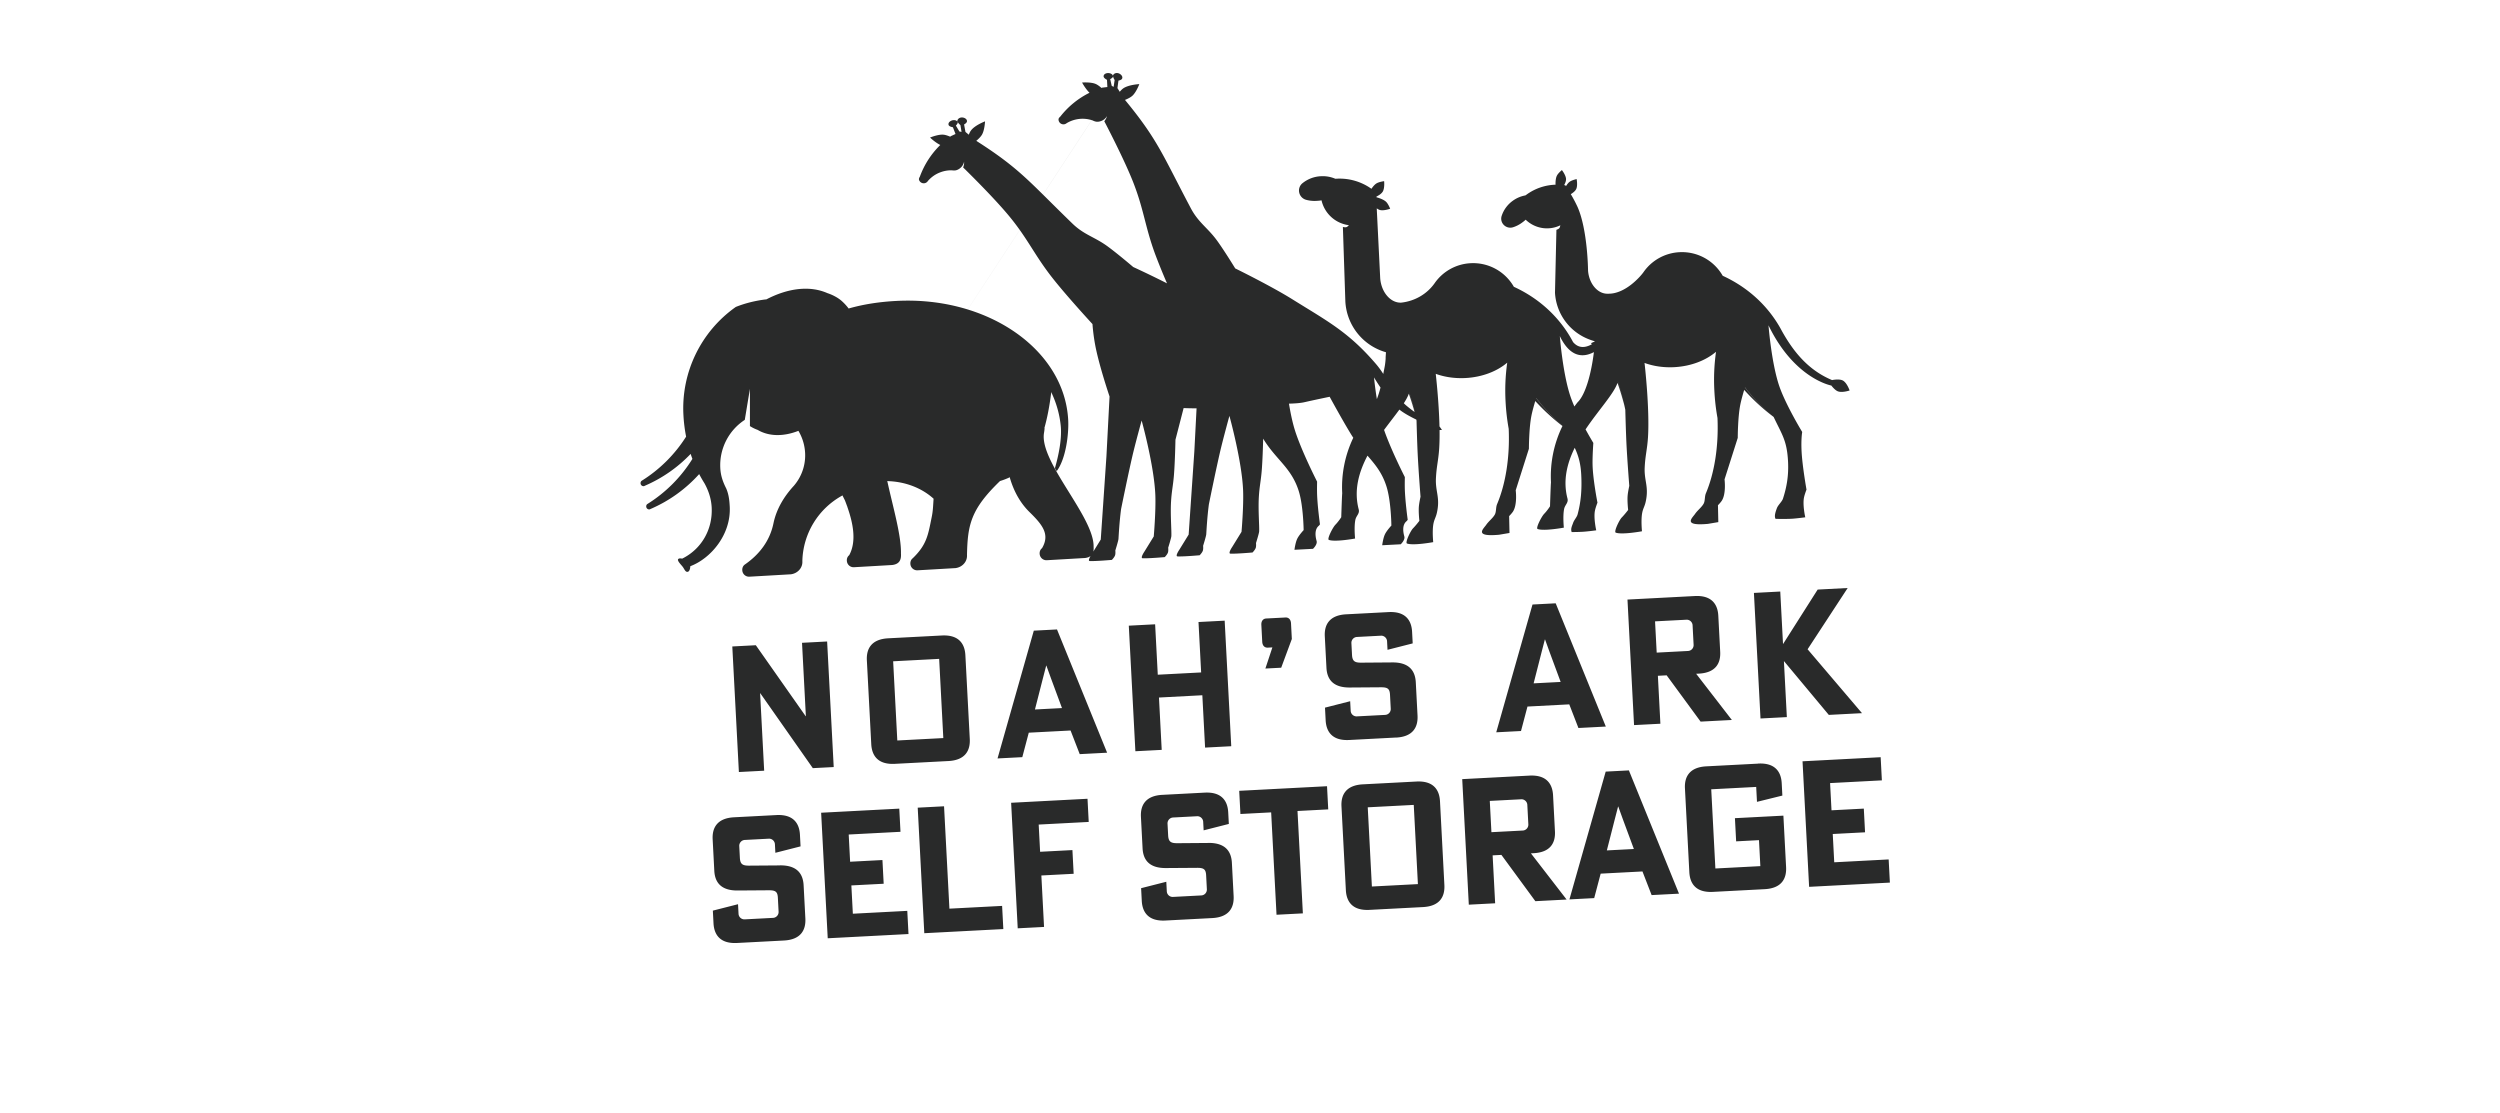 <svg xmlns="http://www.w3.org/2000/svg" width="310" height="138" fill="none"><g clip-path="url(#a)"><g filter="url(#b)"><rect width="200.769" height="136.886" x="52.148" y="-9.209" fill="url(#c)" rx="4" transform="rotate(-3 52.148 -9.209)"/></g><path fill="#292A2A" d="m102.564 79.544-3.113.163.477 9.104-.023.001-6.183-8.804-2.917.153.816 15.57 3.136-.164-.504-9.603.024-.001 6.512 9.287 2.591-.135-.816-15.57ZM117.6 94.37c2.091-.11 2.727-1.3 2.652-2.737l-.545-10.387c-.075-1.437-.832-2.554-2.923-2.444l-6.641.348c-2.091.11-2.727 1.3-2.652 2.736l.545 10.387c.075 1.437.832 2.554 2.923 2.444l6.641-.348ZM110.751 82l5.705-.3.515 9.821-5.705.299-.515-9.82ZM128.192 78.201l-4.497 15.846 3.071-.16.802-3.034 5.183-.271 1.136 2.931 3.396-.178-6.215-15.284-2.873.15h-.003Zm.142 9.775.96-3.762.435-1.683h.021l.588 1.628 1.348 3.642-3.354.176h.002ZM148.942 83.382l-5.378.282-.328-6.251-3.265.171.816 15.57 3.265-.17-.34-6.49 5.378-.283.34 6.49 3.245-.17-.816-15.57-3.245.17.328 6.251ZM158.868 82.797l1.319-3.563-.101-1.938c-.023-.437-.258-.75-.692-.727l-2.375.124c-.436.023-.635.362-.612.796l.11 2.091c.023.437.258.75.692.727l.566-.03-.868 2.622 1.958-.102h.003ZM173.122 91.46c2.092-.11 2.728-1.3 2.652-2.737l-.215-4.115c-.076-1.437-.829-2.489-2.925-2.468l-3.886.03c-.763-.005-1.056-.185-1.098-.97l-.076-1.46a.727.727 0 0 1 .682-.757l2.983-.157c.392-.02.736.29.757.683l.056 1.067 3.123-.796-.075-1.437c-.075-1.437-.832-2.554-2.923-2.444l-5.248.275c-2.092.11-2.728 1.3-2.653 2.736l.205 3.897c.075 1.437.827 2.468 2.923 2.444l3.862-.028c.808.002 1.057.185 1.096.925l.091 1.74a.727.727 0 0 1-.682.758l-3.528.185a.728.728 0 0 1-.758-.682l-.063-1.198-3.123.797.082 1.566c.075 1.437.832 2.554 2.924 2.445l5.814-.305.003.006ZM190.03 74.96l-4.497 15.846 3.071-.16.802-3.033 5.183-.272 1.136 2.931 3.396-.178-6.215-15.284-2.873.15h-.003Zm.139 9.776.96-3.763.435-1.682.021-.001.588 1.628 1.348 3.642-3.355.176h.003ZM213.304 80.817l-.234-4.464c-.075-1.437-.832-2.554-2.924-2.444l-8.339.437.815 15.567 3.266-.17-.311-5.945 1.088-.057 4.209 5.74 3.876-.203-4.427-5.729.328-.017c2.091-.11 2.728-1.279 2.653-2.715Zm-3.296-.854a.727.727 0 0 1-.682.757l-3.897.204-.203-3.876 3.897-.204c.392-.02.737.29.757.682l.128 2.44v-.003ZM230.887 88.432l-6.745-7.923 4.97-7.597-3.723.195-4.276 6.732-.021.001-.34-6.49-3.266.172.816 15.57 3.266-.171-.363-6.924.021-.001 5.546 6.652 4.115-.216ZM96.728 107.311l-3.886.029c-.763-.005-1.057-.184-1.098-.969l-.076-1.46a.728.728 0 0 1 .682-.758l2.982-.156a.727.727 0 0 1 .758.682l.056 1.068 3.123-.797-.075-1.437c-.075-1.436-.832-2.553-2.924-2.444l-5.248.275c-2.091.11-2.727 1.3-2.652 2.737l.204 3.897c.076 1.436.828 2.468 2.924 2.444l3.862-.028c.808.002 1.057.184 1.096.924l.09 1.741a.727.727 0 0 1-.681.757l-3.529.185a.727.727 0 0 1-.757-.682l-.063-1.197-3.123.796.082 1.567c.075 1.436.832 2.553 2.923 2.444l5.815-.305c2.091-.11 2.727-1.299 2.652-2.736l-.216-4.115c-.075-1.437-.828-2.489-2.925-2.468l.004.006ZM105.569 109.793l4.007-.209-.154-2.939-4.007.21-.176-3.375 6.422-.336-.151-2.874-9.688.508.816 15.568 10.016-.525-.151-2.874-6.75.354-.184-3.508ZM117.063 99.98l-3.266.171.816 15.567 9.8-.514-.151-2.873-6.534.343-.665-12.695ZM126.197 115.111l3.265-.171-.334-6.381 4.006-.21-.154-2.938-4.006.21-.177-3.375 6.204-.325-.15-2.874-9.47.497.816 15.567ZM149.833 104.527l-3.885.03c-.764-.005-1.057-.185-1.098-.969l-.077-1.461a.728.728 0 0 1 .682-.757l2.983-.157c.392-.02.737.29.757.683l.056 1.067 3.124-.796-.076-1.437c-.075-1.437-.832-2.554-2.923-2.444l-5.248.275c-2.092.11-2.728 1.3-2.652 2.736l.204 3.897c.075 1.437.827 2.468 2.923 2.444l3.862-.027c.808.002 1.057.184 1.096.924l.091 1.741a.727.727 0 0 1-.682.757l-3.528.185a.728.728 0 0 1-.758-.682l-.062-1.198-3.124.797.082 1.567c.075 1.436.832 2.553 2.924 2.444l5.814-.305c2.092-.11 2.728-1.3 2.652-2.736l-.215-4.116c-.076-1.436-.829-2.488-2.925-2.467l.003.005ZM153.813 100.935l3.811-.2.665 12.694 3.266-.171-.665-12.694 3.811-.2-.15-2.873-10.889.57.151 2.874ZM175.635 96.91l-6.64.348c-2.092.11-2.728 1.3-2.652 2.736l.544 10.387c.075 1.437.832 2.554 2.924 2.444l6.64-.348c2.092-.109 2.728-1.299 2.652-2.736l-.544-10.387c-.075-1.437-.832-2.554-2.924-2.444Zm.185 12.719-5.706.299-.514-9.821 5.705-.299.515 9.821ZM190.161 105.798c2.091-.109 2.728-1.279 2.653-2.715l-.234-4.464c-.076-1.436-.832-2.553-2.924-2.444l-8.34.437.816 15.568 3.266-.172-.312-5.944 1.089-.057 4.209 5.74 3.876-.203-4.427-5.729.328-.017Zm-.646-3.569a.728.728 0 0 1-.682.758l-3.897.204-.203-3.877 3.897-.204c.392-.02.737.29.757.682l.128 2.44v-.003ZM199.106 95.68l-4.497 15.846 3.071-.161.802-3.033 5.183-.272 1.136 2.931 3.396-.177-6.215-15.285-2.873.15h-.003Zm.142 9.772.96-3.763.435-1.682.021-.001.588 1.628 1.348 3.642-3.355.176h.003ZM218.007 94.69l-6.422.336c-2.092.11-2.727 1.3-2.652 2.736l.544 10.387c.076 1.437.832 2.554 2.924 2.444l6.422-.336c2.092-.11 2.727-1.3 2.652-2.737l-.334-6.38-6.01.314.151 2.874 2.832-.149.169 3.222-5.576.292-.514-9.82 5.575-.293.097 1.85 3.148-.778-.08-1.525c-.075-1.436-.832-2.553-2.923-2.444l-.003.006ZM227.445 106.924l-.184-3.508 4.006-.21-.154-2.938-4.006.21-.177-3.375 6.422-.337-.15-2.873-9.688.508.816 15.567 10.015-.525-.151-2.873-6.749.354ZM104.77 62.044c.086.217.169.443.252.673.029.06.054.127.069.197.668 1.915 1.158 4.196.21 5.932-.23.178-.322.46-.285.755a.834.834 0 0 0 .881.734s4.689-.269 4.742-.275c.841-.103 1.138-.586 1.08-1.42.049-2.227-.966-5.67-1.665-8.846l-.046-.137c2.269.053 4.315.874 5.756 2.183-.072 1.113-.084 1.56-.237 2.3-.445 2.19-.595 3.394-2.349 5.086-.23.178-.322.46-.286.755a.843.843 0 0 0 .882.737s4.651-.267 4.704-.273c.841-.103 1.487-.8 1.429-1.634.083-3.717.447-5.647 4.096-9.163a8.599 8.599 0 0 0 1.221-.472l.004.086c.454 1.553 1.211 3.019 2.382 4.185 1.597 1.567 2.639 2.77 1.601 4.528-.23.177-.325.46-.289.754a.842.842 0 0 0 .882.738s4.689-.27 4.742-.275c.291-.036.514-.119.682-.246-.141.244-.319.614-.094.623.771.034 2.74-.143 2.74-.143s.318-.319.399-.583c.068-.22.028-.587.028-.587s.373-1.186.39-1.429c.026-.398.113-2.124.326-3.715 0 0 1.008-4.984 1.546-7.174.366-1.487 1-3.795 1-3.795s1.556 5.59 1.698 9.256c.078 1.999-.196 5.122-.196 5.122l-1.154 1.87s-.56.82-.222.835c.771.033 2.74-.144 2.74-.144s.318-.318.399-.583c.068-.22.028-.587.028-.587s.373-1.185.39-1.428c.042-.66-.136-2.64-.035-4.323.074-1.247.248-1.94.351-3.181.143-1.732.193-4.45.193-4.45l1.013-3.929s.727.036 1.605.032l-.276 5.336-.705 10.322-1.153 1.871s-.561.82-.223.834c.771.034 2.741-.144 2.741-.144s.318-.318.398-.583c.069-.219.029-.587.029-.587s.372-1.185.389-1.428c.027-.398.114-2.124.326-3.715 0 0 1.008-4.984 1.547-7.175.366-1.486.999-3.794.999-3.794s1.556 5.59 1.698 9.256c.078 1.998-.196 5.122-.196 5.122l-1.153 1.87s-.561.82-.223.835c.771.033 2.741-.144 2.741-.144s.318-.319.401-.583c.069-.22.029-.587.029-.587s.372-1.185.389-1.429c.043-.659-.135-2.64-.034-4.323.074-1.246.247-1.939.351-3.18.109-1.31.162-3.18.183-4.018a.519.519 0 0 1 .026.045c1.594 2.6 3.479 3.56 4.391 6.468.569 1.813.603 4.834.603 4.834s-.575.61-.801 1.086c-.232.492-.337 1.352-.337 1.352l2.301-.12s.569-.533.446-.97c-.185-.656-.238-1.437.242-1.862.133-.116.173-.21.173-.21s-.334-2.408-.361-3.957c-.01-.52.007-1.331.007-1.331s-1.935-3.783-2.748-6.361c-.323-1.028-.567-2.246-.741-3.31.694-.016 1.408-.065 1.887-.173 1.31-.297 3.159-.68 3.159-.68s1.565 2.879 2.659 4.664c.09.147.18.284.27.421a14.185 14.185 0 0 0-1.372 6.893c-.031.135-.12 2.956-.12 2.956s-.33.53-.732.938c-.301.305-1.069 1.777-.804 1.876.784.287 3.251-.17 3.251-.17s-.146-1.434.035-2.319c.106-.52.555-.762.415-1.293-.624-2.367.015-4.625 1.088-6.666.951 1.092 1.824 2.126 2.361 3.837.571 1.813.602 4.835.602 4.835s-.574.61-.801 1.086c-.232.492-.337 1.352-.337 1.352l2.298-.12s.569-.533.446-.97c-.185-.656-.238-1.438.242-1.862.133-.117.176-.21.176-.21s-.333-2.409-.361-3.957c-.01-.52.007-1.332.007-1.332s-1.694-3.31-2.576-5.85c.68-.92 1.351-1.765 1.9-2.521.05.041.102.08.152.119.548.412 1.345.832 1.946 1.123.016.081.027.125.027.125s.064 2.517.142 4.125c.1 2.075.353 5.316.353 5.316s-.166.736-.206 1.214c-.058.69.063 1.772.063 1.772s-.392.526-.793.938c-.301.305-1.008 1.777-.742 1.876.784.287 3.251-.17 3.251-.17s-.146-1.434.035-2.319c.106-.52.292-.758.414-1.294.439-1.904-.19-2.622-.112-4.298.066-1.45.31-2.252.403-3.7.046-.704.058-1.486.046-2.29.174 0 .295-.007.295-.007s-.12-.2-.304-.442c-.073-3.135-.452-6.42-.463-6.52 1.092.396 2.353.59 3.687.52 2.073-.108 3.917-.835 5.177-1.907a24.85 24.85 0 0 0-.204 4.85c.061 1.163.193 2.286.386 3.355.158 3.586-.4 6.881-1.434 9.329-.185.435-.082.936-.295 1.317-.249.445-.776.824-1.08 1.29-.426.564-1.429 1.471 1.61 1.2l1.299-.22-.045-2.092s.309-.312.463-.541c.584-.871.354-2.667.354-2.667l1.635-5.147s.001-2.52.312-4.092c.112-.571.327-1.322.476-1.824a26.228 26.228 0 0 0 3.372 3.101 14.206 14.206 0 0 0-1.423 7c-.031.134-.12 2.955-.12 2.955s-.331.53-.732.938c-.301.306-1.072 1.778-.804 1.876.784.287 3.251-.17 3.251-.17s-.146-1.433.035-2.318c.106-.52.555-.763.415-1.294-.584-2.224-.057-4.352.9-6.292.431.933.729 1.876.804 3.312.101 1.93-.04 3.41-.448 4.946-.096.363-.431.682-.557 1.059-.12.355-.337.727-.177 1.136 0 0 .876-.001 1.433-.04.631-.041 1.612-.176 1.612-.176s-.349-1.514-.158-2.455c.08-.392.309-.975.309-.975s-.56-2.846-.606-4.686c-.026-1.061.094-2.721.094-2.721s-.427-.7-.964-1.68c1.605-2.392 3.483-4.383 3.961-5.763.359.987.655 2.066.825 2.71-.154-.677-.433-1.828-.783-2.86 0-.003 0-.006.003-.01.539 1.59.922 3.487.922 3.487s.064 2.517.139 4.126c.1 2.074.356 5.315.356 5.315s-.166.736-.206 1.214c-.058.69.064 1.772.064 1.772s-.393.526-.794.938c-.301.306-1.011 1.777-.742 1.876.781.287 3.251-.17 3.251-.17s-.146-1.434.035-2.319c.106-.52.292-.758.415-1.293.438-1.905-.191-2.623-.113-4.299.066-1.45.311-2.252.406-3.7.234-3.61-.426-9.264-.426-9.264 1.077.399 2.347.596 3.687.526 2.074-.11 3.917-.836 5.177-1.908a24.93 24.93 0 0 0-.204 4.85c.061 1.163.193 2.286.386 3.356.158 3.585-.4 6.88-1.431 9.328-.185.435-.082.936-.295 1.317-.249.445-.776.824-1.08 1.29-.426.564-1.429 1.47 1.61 1.2l1.299-.22-.045-2.092s.309-.312.463-.542c.584-.87.354-2.666.354-2.666l1.638-5.147s.001-2.52.312-4.093c.115-.582.335-1.351.486-1.856a25.315 25.315 0 0 0 3.59 3.311 21.969 21.969 0 0 1-3.499-3.606c-.001-.009.005-.015.008-.021a21.91 21.91 0 0 0 3.556 3.677c1.044 2.202 1.646 2.916 1.782 5.5.094 1.797-.17 3.201-.625 4.621-.119.373-.612.793-.754 1.179-.164.443-.359.998-.167 1.33 0 0 1.265.035 2.072-.016.631-.042 1.612-.176 1.612-.176s-.348-1.517-.158-2.456c.08-.392.31-.978.31-.978s-.507-2.846-.607-4.686c-.085-1.629.075-2.46.075-2.46s-2.01-3.305-2.82-5.62c-.993-2.847-1.361-7.608-1.361-7.608 3.206 6.642 7.793 7.47 7.793 7.47s.404.546.783.706c.532.23 1.483-.095 1.483-.095s-.329-.97-.852-1.24c-.462-.235-1.325-.048-1.325-.048-2.855-1.194-4.712-3.377-6.217-6.079-1.616-3.065-4.204-5.42-7.344-6.856a5.812 5.812 0 0 0-5.356-2.923 5.79 5.79 0 0 0-4.47 2.485c-.341.482-2.239 2.715-4.392 2.662-1.248.065-2.356-1.208-2.478-2.864 0 0-.04-5.044-1.305-7.9a17.21 17.21 0 0 0-.834-1.578c.269-.165.562-.39.681-.657.194-.433.043-1.215.043-1.215s-.558.12-.85.323c-.182.127-.348.352-.476.563l-.077-.12c-.048-.007-.098-.01-.146-.016.135-.244.248-.522.235-.767-.025-.475-.513-1.1-.513-1.1s-.443.36-.61.674c-.178.331-.188.876-.18 1.14a6.445 6.445 0 0 0-3.6 1.235l-.134.093a3.794 3.794 0 0 0-1.563.664 3.731 3.731 0 0 0-1.368 1.835c-.127.344-.083.73.143 1.037.297.407.813.56 1.267.41.372-.12.733-.299 1.066-.541.177-.13.337-.243.485-.395a3.788 3.788 0 0 0 4.297.697s-.035.242-.127.356c-.1.124-.356.205-.356.205l-.178 7.78a6.576 6.576 0 0 0 4.311 5.833c.187.07.431.152.629.207a.142.142 0 0 1 .001.02l-.476.214c.022.029.063.077.113.133-.857.477-1.671.511-2.336-.268-1.616-3.065-4.204-5.42-7.344-6.856a5.812 5.812 0 0 0-5.356-2.923 5.79 5.79 0 0 0-4.47 2.485c-.934 1.321-2.419 2.21-4.131 2.403-1.315.069-2.48-1.275-2.613-3.02l-.419-8.447-.006-.224c.123.094.254.167.386.204.483.132 1.273-.155 1.273-.155s-.219-.563-.475-.83c-.345-.358-1.113-.563-1.221-.59l-.004-.091c.305-.15.643-.363.795-.637.243-.436.158-1.271.158-1.271s-.597.076-.921.261c-.253.144-.489.443-.654.685a6.808 6.808 0 0 0-4.316-1.253l-.172.003a3.967 3.967 0 0 0-1.764-.31 3.93 3.93 0 0 0-2.261.838 1.16 1.16 0 0 0-.468.998c.028.528.397.961.883 1.09.399.109.818.155 1.252.132.233-.012.439-.023.656-.07a4.003 4.003 0 0 0 3.398 3.085s-.168.195-.316.241c-.16.053-.433-.024-.433-.024l.306 9.23a6.93 6.93 0 0 0 5.034 6.307l.001.018-.039.605c0 .177.008.154-.037.59-.065.625-.146.843-.254 1.478-.258-.4-.549-.814-.917-1.244-3.403-3.972-6.02-5.305-10.35-8.007-2.667-1.665-7.094-3.835-7.094-3.835s-1.285-2.104-2.203-3.38c-1.191-1.66-2.344-2.268-3.299-4.073-3.497-6.605-4.068-8.466-8.168-13.44.304-.122.677-.298.914-.512.489-.44.865-1.447.865-1.447s-1.361.065-2.019.546c-.142.105-.28.248-.407.406l-.287-.455.125-.933s.349-.056.441-.224c.138-.25-.084-.525-.342-.648-.282-.133-.645-.072-.769.215a.228.228 0 0 0-.017.078c-.033-.229-.344-.364-.604-.356-.263.008-.541.132-.55.396-.009.237.419.442.419.442l.047.894-.623.074c-.038.011-.073.028-.108.038-.22-.192-.482-.394-.727-.497-.605-.258-1.677-.172-1.677-.172s.397.757.921 1.268a10.545 10.545 0 0 0-3.614 2.943c-.127.12-.237.22-.228.394a.612.612 0 0 0 1.002.438 3.84 3.84 0 0 1 3.227-.344c.194.097.4.175.633.163.427-.023.912-.264 1.148-.714 0 0-.057.21-.121.335a2.287 2.287 0 0 1-.214.315s2.437 4.63 3.595 7.592c1.326 3.391 1.464 5.514 2.728 8.93a82.625 82.625 0 0 0 1.454 3.58 129.038 129.038 0 0 0-4.191-2.026s-1.874-1.603-3.141-2.533c-1.647-1.213-2.93-1.432-4.398-2.855-5.366-5.2-6.485-6.792-11.92-10.258.252-.212.55-.494.71-.771.329-.57.376-1.644.376-1.644s-1.274.481-1.751 1.142c-.105.144-.19.323-.263.514l-.414-.345-.17-.926s.314-.162.351-.353c.054-.28-.244-.475-.526-.51-.31-.04-.635.13-.666.442-.002.027.002.053.004.08-.103-.208-.442-.237-.686-.15-.249.09-.472.29-.4.544.065.227.536.291.536.291l.322.839-.569.263c-.031.022-.06.048-.091.07-.269-.116-.58-.227-.844-.249-.657-.057-1.65.356-1.65.356s.614.598 1.267.922a10.554 10.554 0 0 0-2.528 3.916c-.084.152-.157.283-.095.442a.611.611 0 0 0 1.088.106 3.772 3.772 0 0 1 1.529-1.071c.473-.182.957-.26 1.434-.253.214.033.434.043.651-.043.4-.154.786-.532.872-1.033 0 0 .011.218-.011.355a2.329 2.329 0 0 1-.105.367s3.75 3.649 5.766 6.108c2.31 2.816 3.094 4.792 5.353 7.65 1.812 2.295 4.92 5.664 4.92 5.664s.066 1.145.334 2.592c.474 2.543 1.782 6.388 1.782 6.388l-.387 7.415-.704 10.323-.922 1.492c.039-.171.049-.367.035-.588.083-3.717-6.731-10.521-6.153-14.11.036-.2.061-.403.077-.605l-.027-.01c.342-1.213.63-2.654.842-4.372l-.012-.12c.63 1.3 1.04 2.699 1.195 4.173.172 1.647-.269 3.738-.72 5.294l.223.364c1.167-1.567 1.512-4.685 1.425-6.34-.458-8.747-9.993-15.359-21.294-14.766-2.074.108-4.067.405-5.932.94a6.331 6.331 0 0 0-.879-.953c-.443-.391-1.125-.752-1.75-.953-2.069-.918-4.789-.719-7.724.855l.144-.088c-1.326.159-2.606.471-3.782.944a15.376 15.376 0 0 0-6.494 13.407c.047.911.162 1.804.332 2.674a17.43 17.43 0 0 1-5.494 5.465c-.117.074-.161.197-.154.327.01.207.188.363.391.352.056-.002.105-.035.15-.058a17.296 17.296 0 0 0 5.669-3.944c.07.21.14.416.219.619a17.399 17.399 0 0 1-5.573 5.587c-.118.074-.162.197-.155.327a.37.37 0 0 0 .391.352c.056-.002.105-.035.151-.058a17.288 17.288 0 0 0 6.024-4.324c.204.389.422.768.654 1.137.497.891.84 1.897.897 2.991.145 2.78-1.31 5.202-3.66 6.357 0 0-.237-.056-.377-.013-.422.132.187.686.453 1.035.21.276.334.717.656.596.267-.1.278-.68.278-.68 2.535-.952 5.072-3.919 4.89-7.394-.044-.841-.127-1.508-.431-2.235-.41-.812-.689-1.57-.74-2.535a6.72 6.72 0 0 1 3.036-5.983l.638-3.85v4.621a4.6 4.6 0 0 0 1.137.532 3.983 3.983 0 0 1-.178-.056c1.444.842 3.25.824 5.053.114a5.91 5.91 0 0 1 .793 2.313 5.775 5.775 0 0 1-1.37 4.515c-1.198 1.3-2.14 2.852-2.512 4.616-.444 2.192-1.743 3.887-3.579 5.152-.23.18-.322.46-.286.754a.835.835 0 0 0 .882.735s5.076-.29 5.132-.296c.84-.103 1.487-.8 1.429-1.633a9.516 9.516 0 0 1 4.98-8.148c.014.035.031.072.044.107m-.134.65 33.708-51.414-.238-.132-.188-.83s.324-.148.358-.339c.002-.015-.001-.026-.002-.041.009.224.197.492.197.492l-.13.847-33.705 51.416Zm14.581-45.886-.435-.731s.259-.241.237-.433c0-.014-.007-.026-.01-.037.079.211.338.408.338.408l.138.844-.268-.05Zm-24.7 37.056Zm76.47-3.86c-.243-1.493-.354-2.7-.354-2.7s.315.54.805 1.254a13.267 13.267 0 0 1-.454 1.446h.003Zm3.533.688c-.068-.062-.128-.12-.193-.182.282-.435.498-.831.621-1.187.284.784.529 1.623.704 2.259a14.33 14.33 0 0 1-1.135-.89h.003Zm1.154.904c-.163-.678-.4-1.589-.68-2.423 0 0-.001-.006.002-.009.284.837.524 1.753.687 2.437-.003 0-.006-.005-.012-.008l.003.003Zm18.35 1.715a22.011 22.011 0 0 1-3.276-3.42c-.001-.008.005-.015.008-.02a21.956 21.956 0 0 0 3.271 3.437l-.003.003Zm1.858-2.931c-.139.176-.274.351-.404.53a17.502 17.502 0 0 1-.446-1.122c-.995-2.844-1.36-7.608-1.36-7.608 1.237 2.565 2.791 2.738 4.227 1.988-.314 2.517-.987 5.2-2.014 6.212h-.003Z"/><path fill="#292A2A" d="M94.996 53.513a4.814 4.814 0 0 1 0 0ZM95.342 53.548c.068.005.133.008.201.01-.068-.002-.133-.008-.201-.01ZM95.676 53.56c.065 0 .13.002.198-.002-.065.004-.133.002-.198.002ZM96.697 53.486c.07-.01.14-.025.21-.038l-.21.038ZM98.427 52.996l-.235.092c.078-.03.156-.059.235-.092ZM98.08 53.13ZM97.734 53.245ZM97.273 53.37c-.079.019-.155.038-.234.053.076-.015.155-.034.234-.053Z"/></g><defs><linearGradient id="c" x1="78.592" x2="176.085" y1="21.29" y2="374.638" gradientUnits="userSpaceOnUse"><stop stop-color="#fff"/><stop offset="1" stop-color="#fff"/></linearGradient><clipPath id="a"><path fill="#fff" d="M0 0h310v138H0z"/></clipPath><filter id="b" width="223.658" height="163.206" x="44.148" y="-26.716" color-interpolation-filters="sRGB" filterUnits="userSpaceOnUse"><feFlood flood-opacity="0" result="BackgroundImageFix"/><feColorMatrix in="SourceAlpha" result="hardAlpha" values="0 0 0 0 0 0 0 0 0 0 0 0 0 0 0 0 0 0 127 0"/><feOffset dy="1"/><feGaussianBlur stdDeviation="4"/><feColorMatrix values="0 0 0 0 0 0 0 0 0 0 0 0 0 0 0 0 0 0 0.5 0"/><feBlend in2="BackgroundImageFix" result="effect1_dropShadow_624_9019"/><feBlend in="SourceGraphic" in2="effect1_dropShadow_624_9019" result="shape"/></filter></defs></svg>